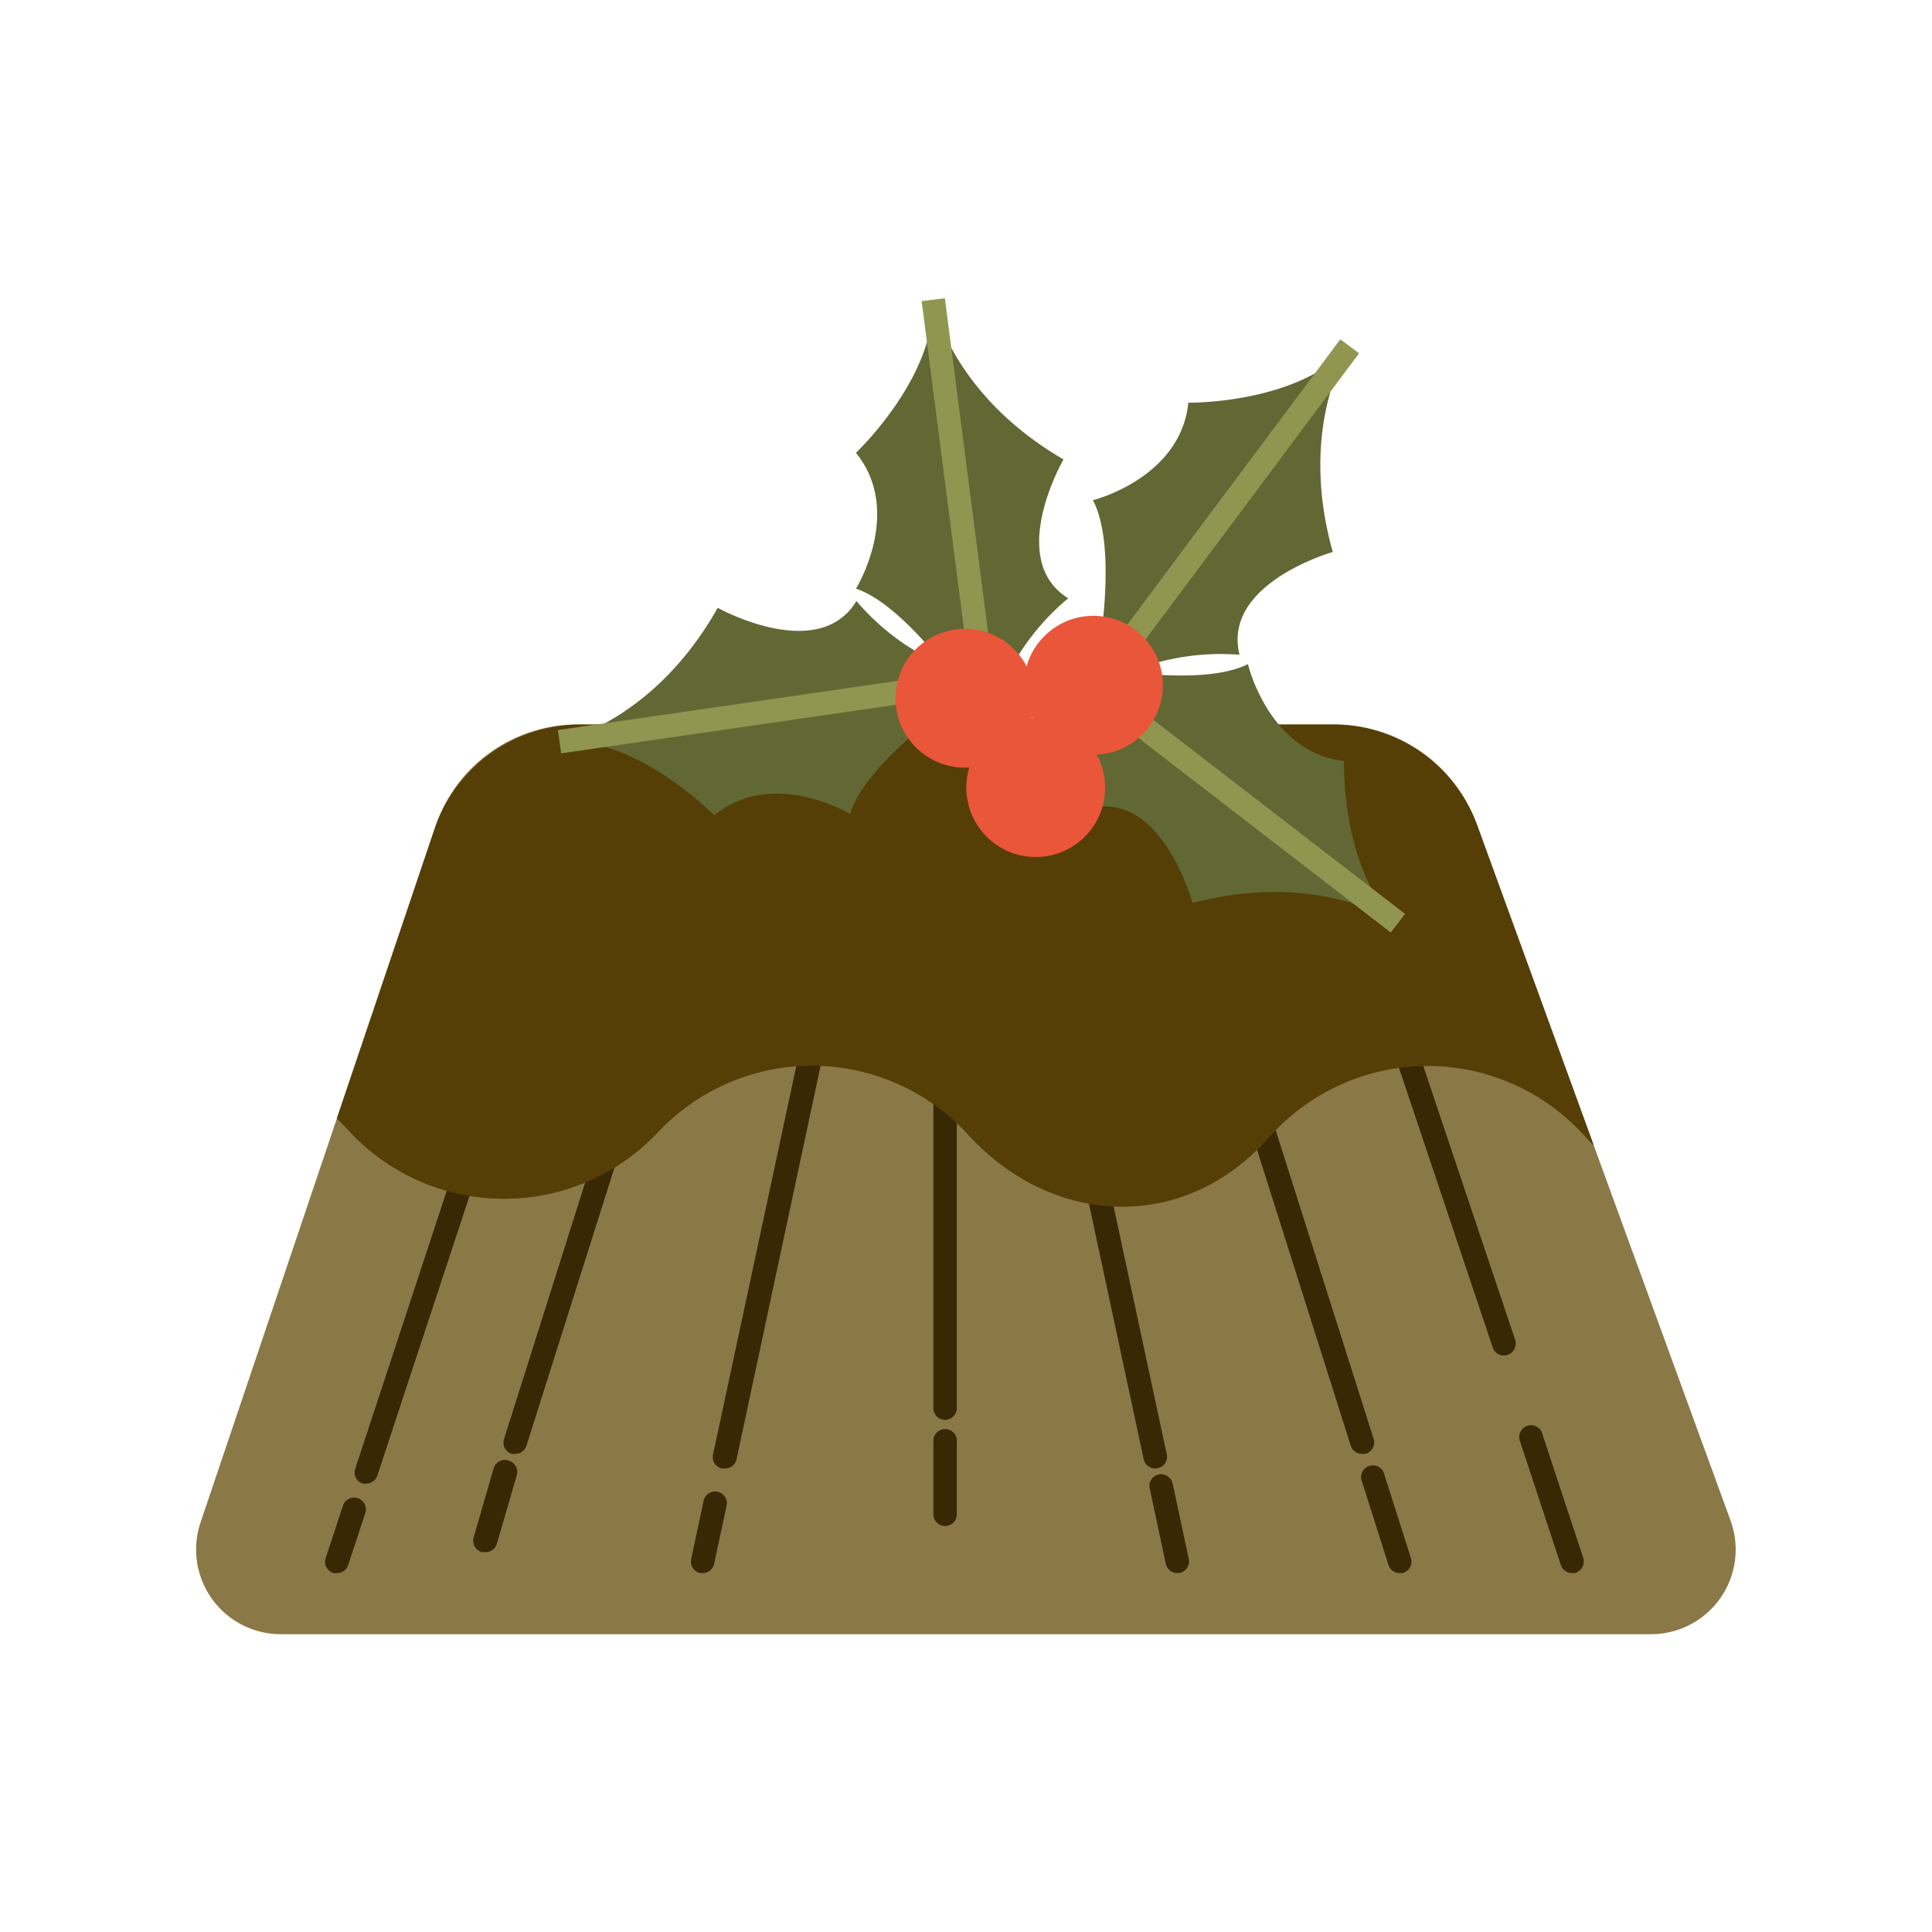 <?xml version="1.0" ?><!-- Скачано с сайта svg4.ru / Downloaded from svg4.ru -->
<svg width="800px" height="800px" viewBox="0 0 128 128" data-name="Layer 2" id="Layer_2" xmlns="http://www.w3.org/2000/svg"><defs><style>.cls-1{fill:#8b7847;}.cls-2{fill:#382804;}.cls-3{fill:#553f07;}.cls-4{fill:#616834;}.cls-5{fill:#909650;}.cls-6{fill:#ea563a;}</style></defs><title/><path class="cls-1" d="M13.3,100.83,28.85,54.74A9.94,9.94,0,0,1,38.28,48H88.45a10,10,0,0,1,9.36,6.55l16.84,46.18a5.61,5.61,0,0,1-5.27,7.54H18.62A5.61,5.61,0,0,1,13.3,100.83Z"/><path class="cls-2" d="M22.32,104.22a1,1,0,0,1-.24,0,.79.79,0,0,1-.5-1l1.15-3.49a.78.78,0,0,1,1.48.49l-1.15,3.49A.77.77,0,0,1,22.32,104.22Z"/><path class="cls-2" d="M24.28,98.29a.73.73,0,0,1-.25,0,.77.77,0,0,1-.49-1L39.25,49.58a.77.77,0,0,1,1.47.49L25,97.76A.77.77,0,0,1,24.28,98.29Z"/><path class="cls-2" d="M104.15,104.22a.77.77,0,0,1-.74-.53l-2.7-8.19a.78.78,0,1,1,1.48-.48l2.7,8.18a.79.79,0,0,1-.5,1A1,1,0,0,1,104.15,104.22Z"/><path class="cls-2" d="M99.63,89.81a.77.77,0,0,1-.73-.53L85.75,50.07a.77.77,0,0,1,.48-1,.78.78,0,0,1,1,.49l13.15,39.2a.79.79,0,0,1-.49,1A1.09,1.09,0,0,1,99.63,89.81Z"/><path class="cls-2" d="M34.14,96.32a1,1,0,0,1-.24,0,.78.78,0,0,1-.5-1L47.53,50.65a.78.78,0,1,1,1.48.47L34.88,95.78A.78.78,0,0,1,34.14,96.32Z"/><path class="cls-2" d="M92.73,104.22a.77.77,0,0,1-.74-.54l-1.75-5.51a.78.78,0,1,1,1.48-.47l1.75,5.51a.78.78,0,0,1-.51,1A.85.85,0,0,1,92.73,104.22Z"/><path class="cls-2" d="M90.23,96.32a.77.77,0,0,1-.74-.54L75.35,51.12a.78.78,0,1,1,1.48-.47L91,95.31a.78.78,0,0,1-.51,1A.91.91,0,0,1,90.23,96.32Z"/><path class="cls-2" d="M46.55,104.22h-.16a.78.78,0,0,1-.6-.92l.83-3.88a.78.78,0,0,1,.92-.59.78.78,0,0,1,.6.92l-.83,3.87A.77.77,0,0,1,46.55,104.22Z"/><path class="cls-2" d="M48,97.29l-.17,0a.77.77,0,0,1-.59-.92l9.78-45.63a.78.78,0,1,1,1.52.33L48.8,96.67A.78.78,0,0,1,48,97.29Z"/><path class="cls-2" d="M78,104.22a.77.77,0,0,1-.76-.61l-1.07-5a.77.77,0,0,1,.59-.92.79.79,0,0,1,.93.6l1.07,5a.78.78,0,0,1-.6.92Z"/><path class="cls-2" d="M76.53,97.29a.78.78,0,0,1-.76-.62L66,51.05a.79.79,0,0,1,.6-.93.78.78,0,0,1,.92.6l9.78,45.63a.77.77,0,0,1-.59.92Z"/><path class="cls-2" d="M62.62,94.07a.78.78,0,0,1-.78-.78V56.21a.78.78,0,1,1,1.55,0V93.29A.78.78,0,0,1,62.62,94.07Z"/><path class="cls-3" d="M97.87,54.67A10.19,10.19,0,0,0,88.29,48H38.45a10.2,10.2,0,0,0-9.66,6.93L22.32,74.09l.88.93a14,14,0,0,0,20.39,0h0a14,14,0,0,1,20.55.16c5.48,6,14,6.51,19.6.54l.62-.67a14,14,0,0,1,20.43,0l.81.86Z"/><path class="cls-2" d="M62.62,101.1a.77.77,0,0,1-.78-.77V95.55a.78.78,0,1,1,1.55,0v4.78A.77.77,0,0,1,62.62,101.1Z"/><path class="cls-2" d="M32.13,102.83a.76.76,0,0,1-.21,0,.78.78,0,0,1-.53-1L32.7,97.3a.77.77,0,0,1,1-.53.78.78,0,0,1,.53,1l-1.32,4.54A.78.78,0,0,1,32.13,102.83Z"/><path class="cls-4" d="M65.32,45s-7.79,5-9,8.92c0,0-5.14-3.08-9,.1,0,0-5.06-5.21-10.19-4.92,0,0,6.13-1.21,10.42-8.83,0,0,6.67,3.72,9.19-.45A15.79,15.79,0,0,0,65.32,45Z"/><path class="cls-4" d="M65.49,48.17S60.6,40.3,56.71,39c0,0,3.16-5.09,0-9,0,0,5.29-5,5.08-10.11,0,0,1.11,6.15,8.67,10.55,0,0-3.83,6.61.31,9.2A15.81,15.81,0,0,0,65.49,48.17Z"/><path class="cls-4" d="M72.34,45.82s2-9,.07-12.68c0,0,5.81-1.45,6.32-6.46,0,0,7.26.1,10.69-3.73,0,0-3.49,5.19-1.12,13.62,0,0-7.35,2.08-6.18,6.81A15.85,15.85,0,0,0,72.34,45.82Z"/><path class="cls-4" d="M70,43.73s9,2.11,12.68.27c0,0,1.36,5.83,6.36,6.42,0,0-.21,7.26,3.57,10.75,0,0-5.14-3.57-13.6-1.34,0,0-2-7.38-6.72-6.29A15.77,15.77,0,0,0,70,43.73Z"/><polygon class="cls-5" points="61.06 19.95 64.22 44.42 36.96 48.37 37.18 49.91 64.42 45.96 64.72 48.27 66.26 48.07 62.6 19.76 61.06 19.95"/><polygon class="cls-5" points="73.56 45.49 90.04 23.41 88.8 22.48 72.33 44.54 70.48 43.12 69.53 44.35 92.14 61.78 93.09 60.55 73.56 45.49"/><circle class="cls-6" cx="63.93" cy="46.26" r="4.6"/><circle class="cls-6" cx="72.44" cy="45.4" r="4.6"/><circle class="cls-6" cx="68.62" cy="52.18" r="4.6"/></svg>